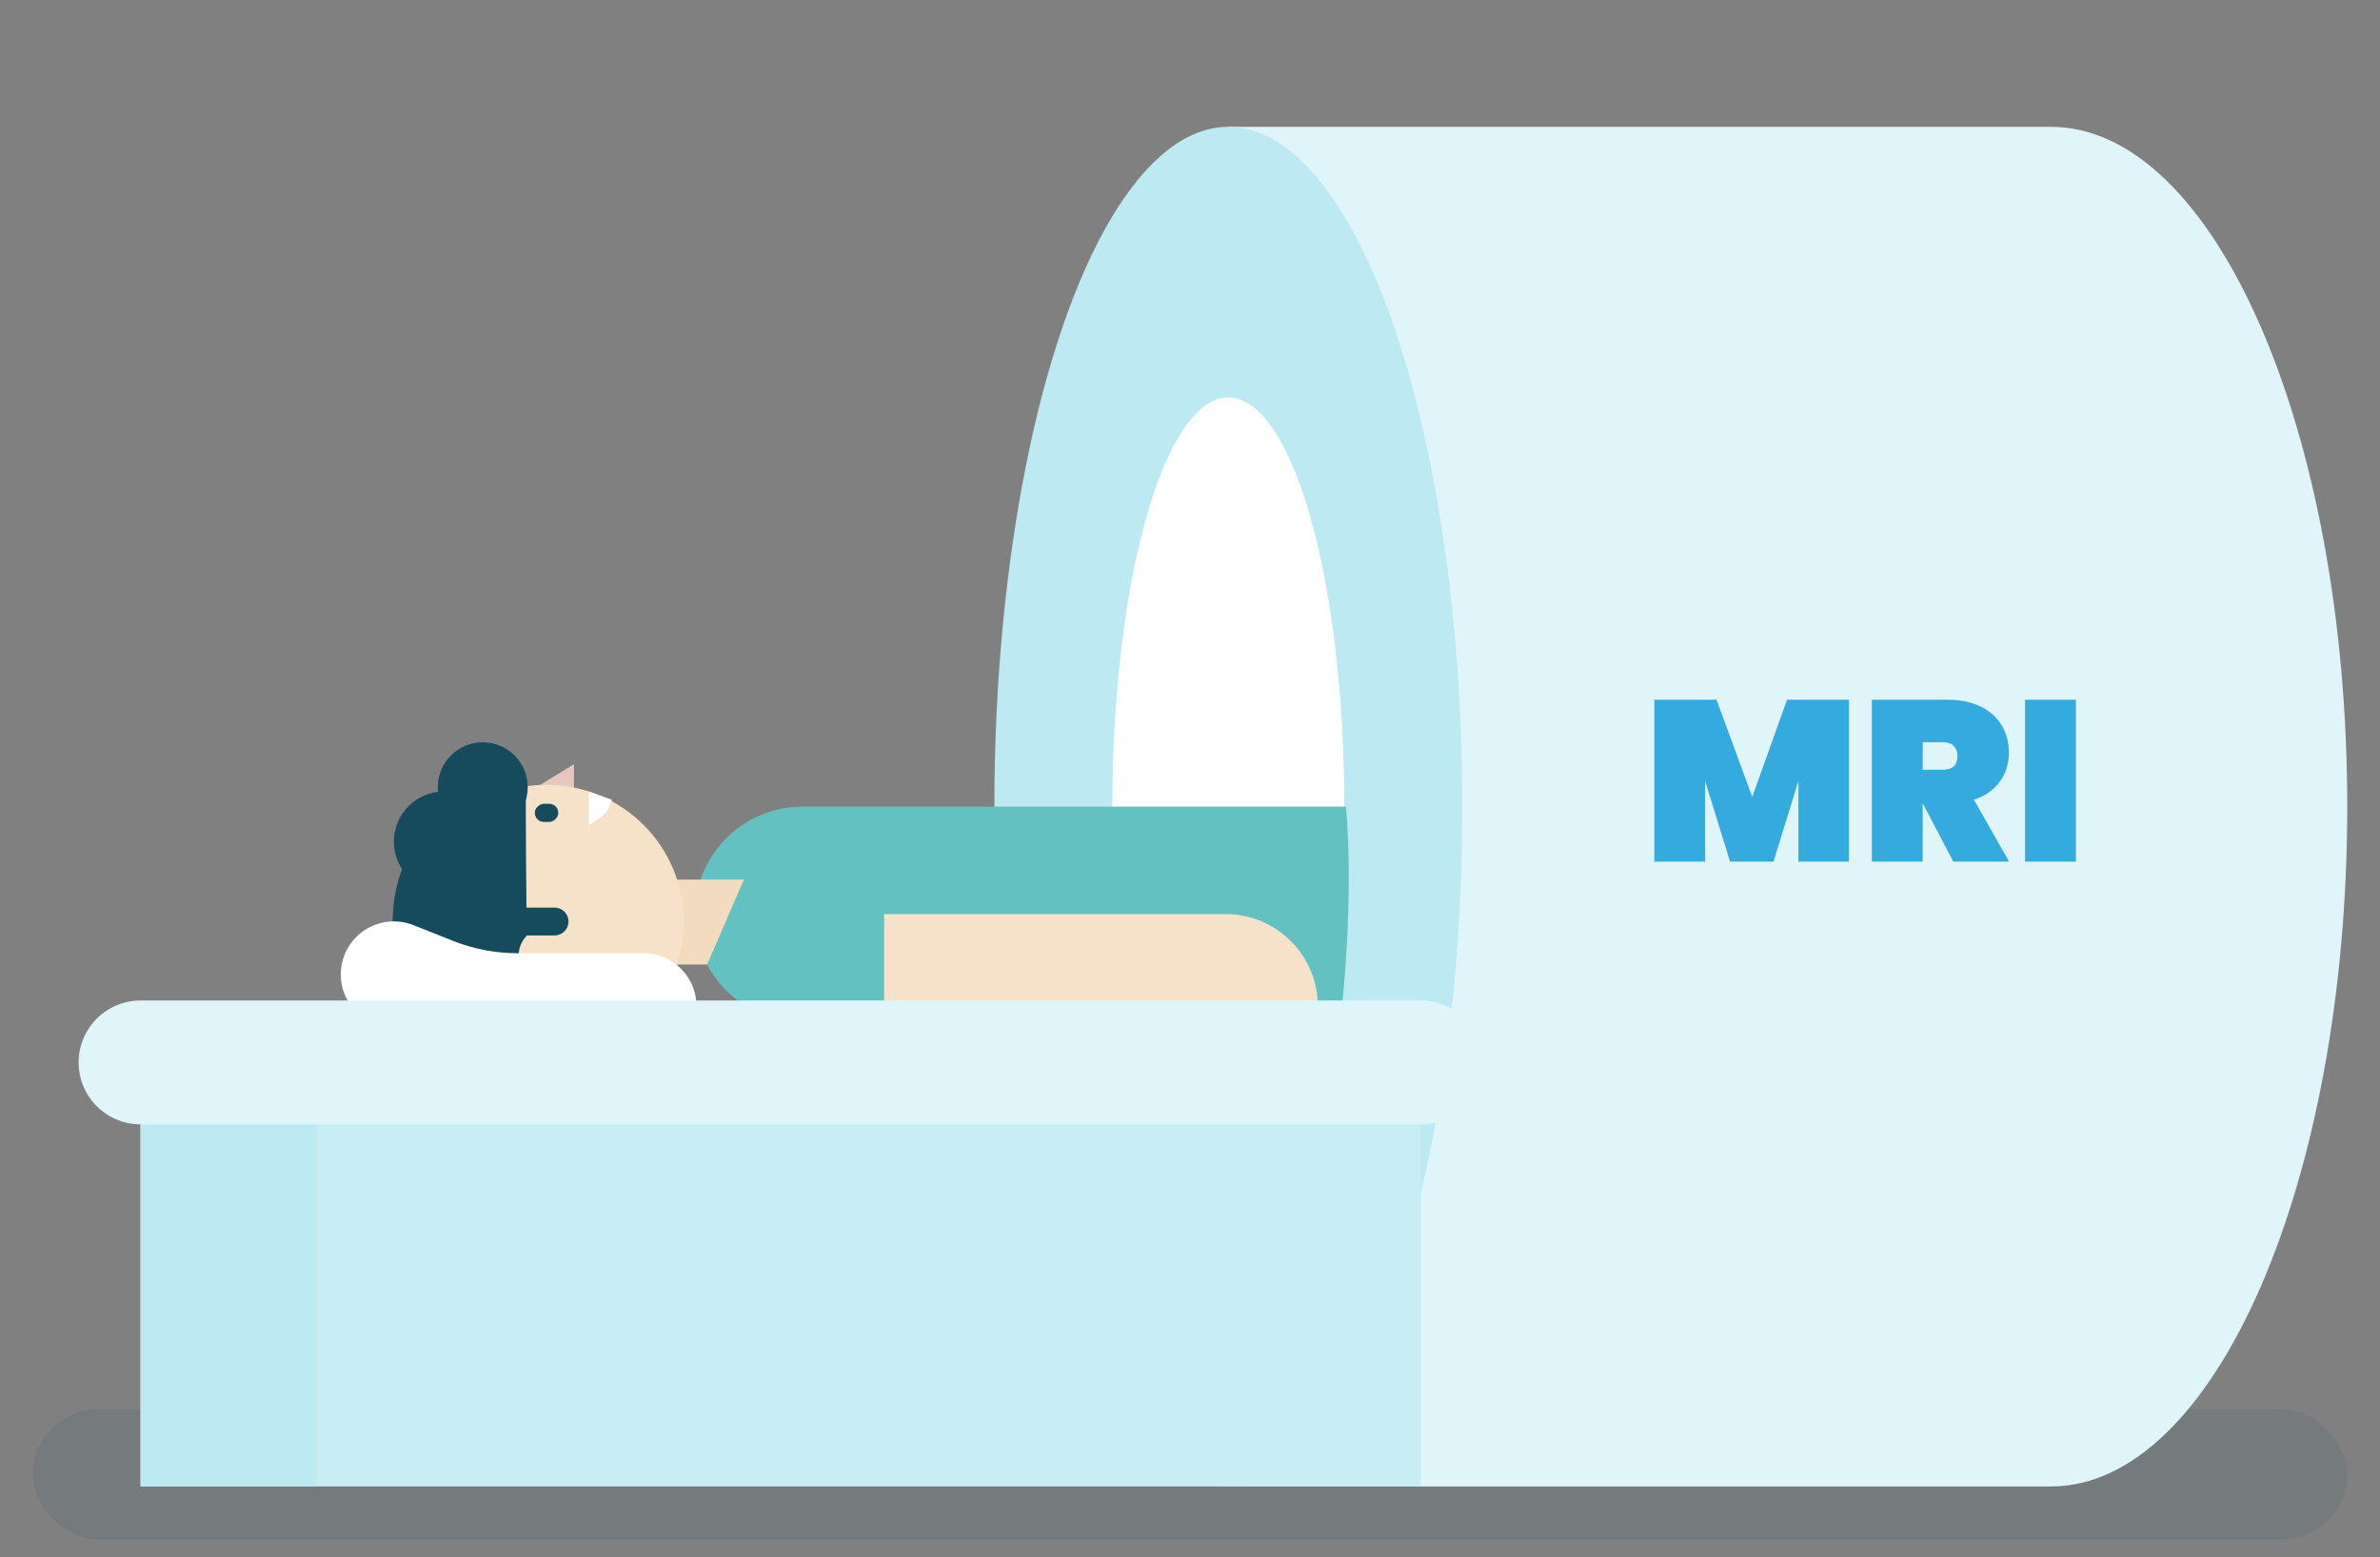 <svg xmlns="http://www.w3.org/2000/svg" viewBox="0 0 550 360"><rect x="0" y="0" width="550" height="360" fill="#808080" stroke="none"/><defs><style>.cls-1{stroke:#fff;stroke-width:24.54px}.cls-1,.cls-2,.cls-3{fill:none;stroke-linecap:round;stroke-miterlimit:10}.cls-4{fill:#f6e2c9}.cls-5{fill:#e8c6bf}.cls-6{fill:#fff}.cls-7{fill:#f2dbbf}.cls-8{fill:#63c2c1}.cls-9{fill:#bde9f2}.cls-10{fill:#c8edf4}.cls-11{fill:#e0f5f9}.cls-12,.cls-13{fill:#164b5e}.cls-14{fill:#34aade}.cls-2{stroke:#e0f5f9;stroke-width:28.63px}.cls-3{stroke:#164b5e;stroke-width:6.44px}.cls-13{mix-blend-mode:multiply;opacity:.1}.cls-15{isolation:isolate}</style></defs><g class="cls-15"><g id="Layer_1"><rect class="cls-13" x="7.57" y="325.78" width="534.86" height="30.08" rx="15.04" ry="15.04"/><path class="cls-11" d="M542.43 186.47c0 86.79-30.67 157.15-68.51 157.15H283.86V29.32h190.06c37.83 0 68.51 70.36 68.51 157.15z"/><ellipse class="cls-9" cx="283.86" cy="186.47" rx="54.07" ry="157.15"/><ellipse class="cls-6" cx="283.86" cy="186.47" rx="26.81" ry="94.59"/><path class="cls-10" d="M32.48 245.59H328.34V343.61H32.48z"/><path class="cls-9" d="M32.48 245.59H73.11V343.61H32.48z"/><path class="cls-8" d="M309.73 236.28H185.47c-13.76 0-24.91-11.15-24.91-24.91s11.15-24.91 24.91-24.91h125.56s2.14 19.37-1.29 49.83z"/><path class="cls-5" d="M124.84 181.43L132.64 176.66 132.64 184.89 124.84 181.43z"/><path class="cls-7" d="M135.2 222.96h28.22l8.49-19.63H135.2v19.63z"/><circle class="cls-4" cx="126.31" cy="213.14" r="31.72"/><path class="cls-12" d="M121.95 247.01c-17.23 0-31.2-15.16-31.2-33.87s13.52-31.16 30.74-31.16c0 19.65.45 48.39.45 65.03z"/><circle class="cls-4" cx="126.31" cy="220.85" r="6.45"/><path class="cls-12" d="M156.22 222.96c0 12.1-13.47 21.9-30.08 21.9s-30.08-9.81-30.08-21.9h60.15z"/><path class="cls-1" d="M91.02 225.26l9.12 3.63c6.2 2.47 12.82 3.73 19.49 3.73h29.06"/><rect class="cls-12" x="124.21" y="185.19" width="4.2" height="5.43" rx="2.1" ry="2.1" transform="rotate(90 126.31 187.9)"/><path class="cls-3" d="M117.1 213.02L128.15 213.02"/><path class="cls-4" d="M204.32 211.3h78.9c11.77 0 21.33 9.56 21.33 21.33H204.32V211.3z"/><path class="cls-6" d="M136.07 182.96v7.75s2.74-1.58 3.87-2.81c.99-1.07 1.49-3.01 1.49-3.01l-5.36-1.93z"/><circle class="cls-12" cx="111.56" cy="181.98" r="10.39"/><circle class="cls-12" cx="102.61" cy="194.55" r="11.59"/><path class="cls-2" d="M328.34 245.59L32.48 245.59"/><g><path class="cls-14" d="M427.28 161.75v37.43H415.6v-18.66l-5.76 18.66H399.8l-5.76-18.66v18.66H382.3v-37.43h14.38l8.25 22.47 8.04-22.47h14.33zm24.11 37.43l-7.03-13.43h-.05v13.43h-11.74v-37.43h17.45c3.03 0 5.62.54 7.77 1.61 2.15 1.08 3.76 2.54 4.84 4.39s1.61 3.94 1.61 6.26c0 2.5-.7 4.72-2.09 6.66-1.39 1.94-3.39 3.33-6 4.18l8.14 14.33h-12.9zm-7.08-21.25h4.65c1.13 0 1.97-.26 2.54-.77.56-.51.85-1.31.85-2.41 0-.99-.29-1.76-.87-2.33-.58-.56-1.42-.85-2.51-.85h-4.65v6.34zm35.41-16.18v37.43h-11.74v-37.43h11.74z"/></g></g></g></svg>